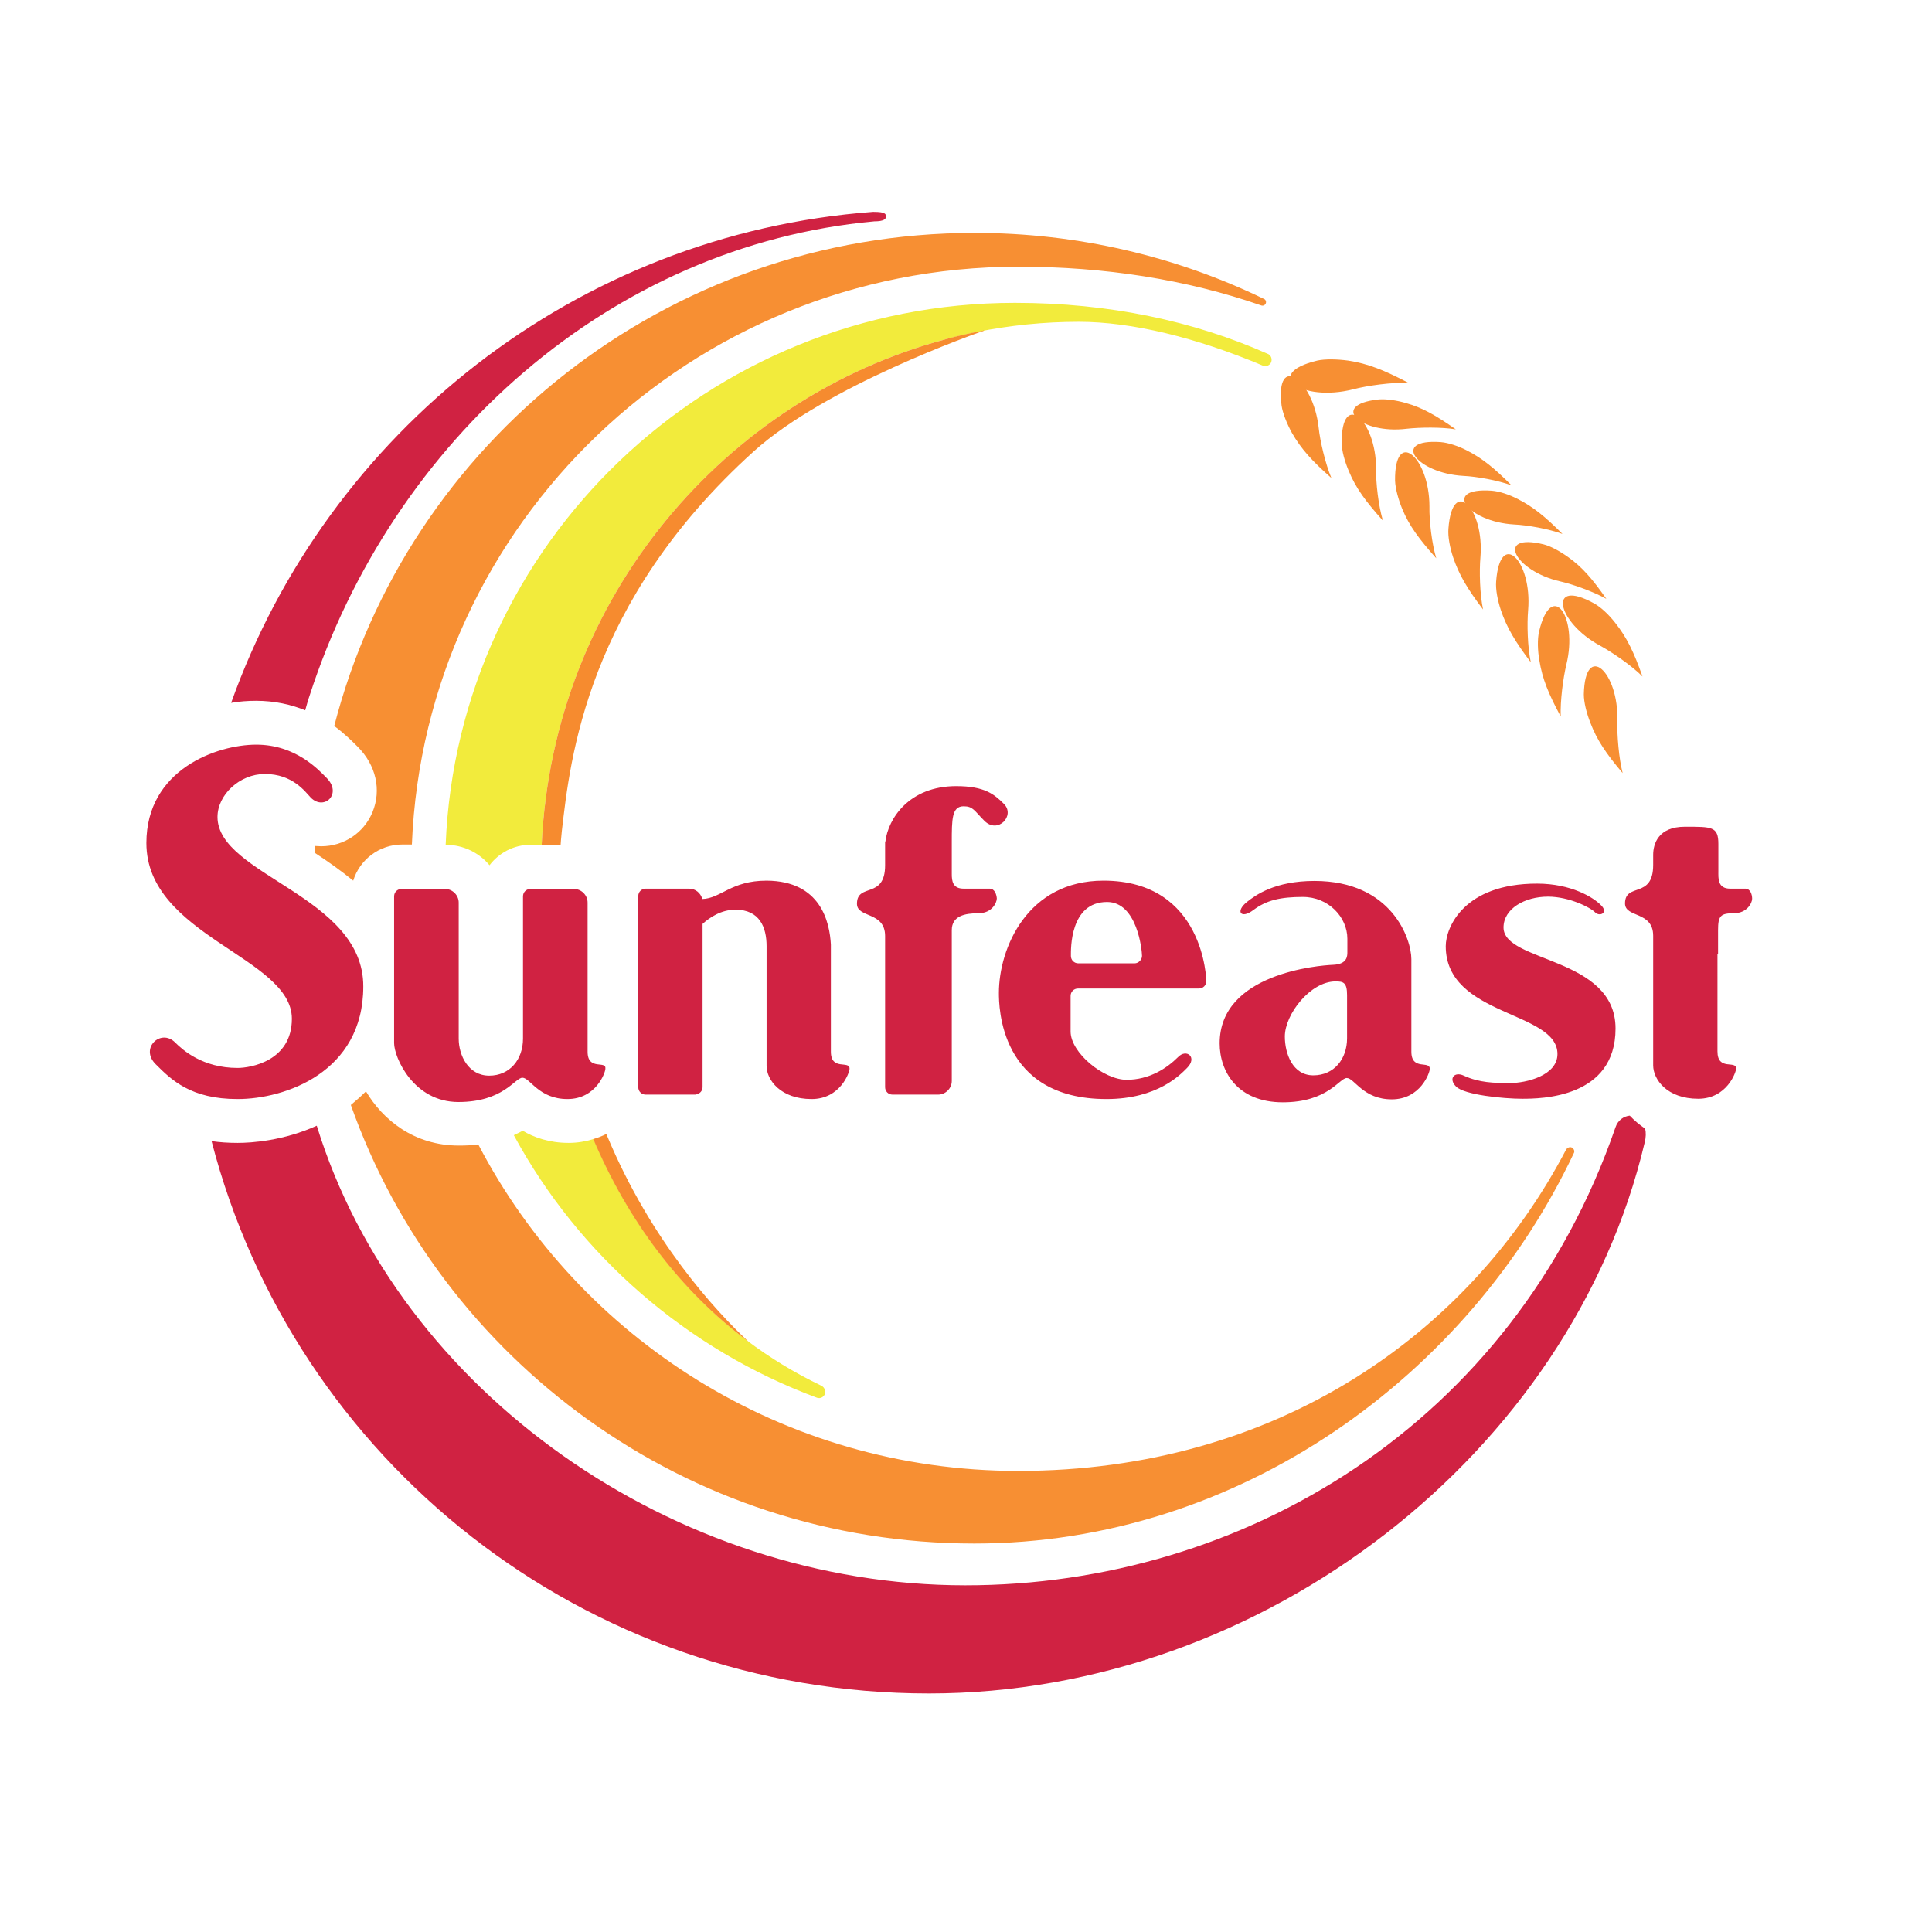 <svg xmlns="http://www.w3.org/2000/svg" xml:space="preserve" id="layer" x="0" y="0" version="1.1" viewBox="0 0 652 652"><style>.st0{fill:#f2eb3c}.st1{fill:#f68b2f}.st2{fill:#f78f33}.st3{fill:#d02242}</style><path d="M165.2 292c3.2-4.2 8.2-6.9 13.8-6.9h3.8c4.7-100.4 87.3-176.5 181.3-176.5 17.8 0 39.6 5.3 62.1 14.8 1.1.4 2.4-.1 2.8-1.2.4-1.1-.1-2.4-1.2-2.8-24.8-11-53.4-17.2-85.3-17.2-103.6 0-188 81.2-192.1 182.9 6 0 11.3 2.7 14.8 6.9M277.1 467.6c-36.1-17.3-61.5-47.3-76.8-83.2-2.6.8-5.4 1.3-8.4 1.3-6.6 0-11.8-1.9-15.5-4.1-.9.5-2 1-3 1.5 22 40.6 58.4 72.3 102.3 88.6 1.1.4 2.3-.2 2.7-1.3.3-1.1-.2-2.3-1.3-2.8" class="st0"/><path d="M252.6 452.8c-11.3-10.6-32.8-33.9-47.6-69.2-.1-.3-.2-.6-.4-.9-1.4.7-2.9 1.3-4.4 1.7 11.6 27.2 29 51 52.4 68.4M331.7 111.6c-2.4.5-4.7.9-7.1 1.5-.6.1-1.1.3-1.7.4-1.3.3-2.5.6-3.8 1-74 19.7-132.4 86.7-136.3 170.6h6.4s.2-3 .4-4.6c2.8-24.2 8.3-77.2 64.8-128.2 24.5-22.1 75.3-39.9 77.7-40.7-.1-.1-.3-.1-.4 0" class="st1"/><path d="m120.3 251.6.4.4c6.2 6.2 8.1 14.6 5 22.1-2.9 7-9.7 11.5-17.3 11.5-.7 0-1.4-.1-2.1-.1 0 .8-.1 1.5-.1 2.3 4.3 2.8 8.7 5.9 13 9.4 2.2-7.1 8.8-12.2 16.6-12.2h3.2c4.4-108.4 94.3-195 204.7-195 29 0 56.7 4.3 82 13.1.7.2 1.3-.2 1.5-.8.2-.7-.2-1.3-.8-1.5-29.4-14.2-62.5-22.2-97.5-22.2-104.1 0-191.5 70.8-216.1 166.4 3.6 2.7 6.1 5.2 7.5 6.6M530.5 387.3c-.7-.4-1.6 0-2 .7l.1-.2c-32.7 62.6-98 108.6-185 108.6-79.3 0-148.1-44.7-182.2-110.2-2 .3-4.2.4-6.5.4-15.2 0-25.7-8.7-31.4-18.3-1.6 1.6-3.3 3.1-5.1 4.6 30.5 86.2 113.2 148 210.4 148 89.6 0 166.9-56.8 202.3-131.7.4-.6.1-1.5-.6-1.9" class="st2"/><path d="M78 237.2c2.8-.5 5.7-.7 8.4-.7 6.4 0 11.9 1.3 16.6 3.2.5-1.7.9-3.3 1.5-5 27.9-86.1 101.8-151.9 190.6-160 3.2 0 3.9-.8 3.9-1.6 0-.9-.2-1.6-4.2-1.6h-.2C194.4 79 110.6 145.9 78 237.2M550 376.5c-2 .2-4 1.5-4.8 3.9C510.6 480.6 419.4 535 325.8 535c-98.1 0-191.1-65-218.9-155.1-11.3 5.1-22 5.8-26.7 5.8-3.2 0-6.1-.2-8.8-.6 27.9 107.7 125.7 186.4 242.1 186.4 113.2 0 216.8-81.4 241.5-185.8.5-1.9.5-3.5.2-4.8-1.9-1.3-3.7-2.8-5.2-4.4" class="st3"/><path d="M536.7 243.9c2.2 5.8 5.3 10.4 10.9 17-1.3-5.1-1.9-12.8-1.8-17.5.6-16.7-10.9-27.1-11.3-9.1 0 2.7.9 6.3 2.2 9.6M519.5 222.9c1 6.2 3.1 11.3 7.2 18.9-.2-5.2.8-12.9 1.9-17.5 4-16.3-5-28.8-9.2-11.2-.6 2.6-.5 6.4.1 9.8M506.5 205.9c2 5.9 4.8 10.6 10.1 17.6-1.1-5.1-1.3-12.9-.9-17.6 1.4-16.7-9.5-27.6-10.8-9.6-.2 2.6.5 6.3 1.6 9.6" class="st2"/><path d="M537.9 203.6c-15.8-8.7-12.6 6.4 2.1 14.3 4.2 2.3 10.6 6.7 14.3 10.4-2.9-8.2-5.3-13.2-9.2-18.1-2.1-2.7-4.8-5.3-7.2-6.6M520.9 183.7c-16.5-4-9.8 9 5.6 12.5 4.4 1 11.3 3.5 15.6 5.9-4.7-6.7-8.1-10.7-12.9-14.1-2.8-2-5.9-3.7-8.3-4.3M490.4 188.1c2 5.9 4.8 10.6 10.1 17.6-1.1-5.1-1.3-12.9-.9-17.6 1.4-16.7-9.5-27.6-10.8-9.6-.2 2.6.5 6.3 1.6 9.6M473.2 171.7c2.4 5.8 5.7 10.2 11.5 16.7-1.5-5-2.4-12.7-2.3-17.5 0-16.7-11.8-26.7-11.6-8.7.1 2.7 1.1 6.3 2.4 9.5M455.2 159c2.4 5.8 5.7 10.2 11.5 16.7-1.5-5-2.4-12.7-2.3-17.5 0-16.7-11.8-26.7-11.6-8.7 0 2.6 1 6.2 2.4 9.5M436 146.1c3.1 5.4 6.8 9.5 13.3 15.2-2-4.8-3.8-12.3-4.3-17.1-1.9-16.6-14.7-25.2-12.5-7.3.4 2.6 1.8 6.1 3.5 9.2" class="st2"/><path d="M503.4 165.6c-17-1.2-8.2 10.5 7.6 11.4 4.5.2 11.7 1.5 16.3 3.2-5.8-5.8-9.8-9.1-15.1-11.8-2.9-1.5-6.2-2.6-8.8-2.8M486.2 149.2c-17-1.2-8.2 10.5 7.6 11.4 4.5.2 11.7 1.5 16.3 3.2-5.8-5.8-9.8-9.1-15.1-11.8-2.9-1.5-6.3-2.6-8.8-2.8M465.3 134.8c-16.9 1.8-6.2 11.8 9.4 9.9 4.5-.5 11.8-.6 16.6.2-6.7-4.7-11.2-7.3-16.9-8.9-3.1-.9-6.6-1.4-9.1-1.2M444.5 121.7c-18.7 4.5-5.3 14.1 12.1 9.7 4.9-1.3 13.2-2.4 18.7-2.2-8.2-4.3-13.7-6.5-20.3-7.5-3.7-.5-7.8-.6-10.5 0" class="st2"/><path d="M73.4 275.7c0-7.4 7.4-14.5 16-14.5 9.4 0 13.6 6 15.5 8 4.5 4.5 10.7-1.3 5.3-6.7-2.7-2.7-10.4-11.2-23.7-11.2-13.3 0-37.1 8.4-37.1 33.2 0 31.4 49.1 38.5 49.1 59.3 0 14.3-14 16.6-18.3 16.6-11.8 0-18.5-6-21.1-8.6-4.8-4.8-12 1.9-6.6 7.3s11.9 11.8 27.7 11.8c15.8 0 42.4-8.9 42.4-38 .1-30.6-49.2-37.5-49.2-57.2M372.4 297.2c-25.7 0-35.3 22.8-35.3 37.9 0 4.3.1 35.8 36.3 35.8 17.3 0 25-8.3 27.2-10.5 3.6-3.6-.2-6.6-3-3.7-3.8 3.8-9.7 7.7-17.4 7.7-7.7 0-18.9-9.1-18.9-16.3v-12c0-1.4 1.1-2.5 2.5-2.5h40.8c1.4 0 2.5-1.1 2.5-2.5 0 0-.5-33.9-34.7-33.9m10.5 27.9h-19c-1.4 0-2.5-1.1-2.5-2.5 0-2.2-.4-18.2 12.2-18.2 10.2 0 11.8 16.3 11.8 18.2 0 1.3-1.2 2.5-2.5 2.5M198.3 354.9v-50.3c0-2.5-2.1-4.6-4.6-4.6H179c-1.4 0-2.5 1.1-2.5 2.5v48c0 7-4.4 12.5-11.4 12.5s-10.3-6.8-10.3-12.5v-45.9c0-2.5-2.1-4.6-4.6-4.6h-14.7c-1.4 0-2.5 1.1-2.5 2.5V352c0 4.8 6.5 19.9 21.7 19.9s19.1-8.2 21.6-8.2c2.6 0 5.5 7.2 15.2 7.2s12.8-9 12.8-10.2c.4-3-6 .8-6-5.8M280.4 354.9v-36.1c-.4-7.6-3.4-21.5-21.7-21.6-12 0-15.4 6-21.7 6.2-.5-2-2.3-3.5-4.4-3.5h-14.7c-1.4 0-2.5 1.1-2.5 2.5v64.5c0 1.4 1.1 2.5 2.5 2.5H235v-.1c1.2-.2 2.1-1.2 2.1-2.4v-55.1c2.4-2.2 6.3-4.8 11.1-4.8 8.2 0 10.5 6 10.5 12.3v40.4c0 4.8 4.8 11.2 15.2 11.2 9.7 0 12.8-9 12.8-10.2.1-3-6.3.8-6.3-5.8M334 299.9h-8.8c-3.7 0-4-2.6-4-4.9v-10.7c0-7.8 0-12.2 4-12.2 3.2 0 3.6 1.5 7 4.9 4.6 4.6 10.5-1.8 6.6-5.7-3.3-3.3-6.6-6-16.1-6-15.9 0-23 11-23.9 18.7h-.1v8c0 11.6-9.5 5.8-9.5 13 0 4.9 9.5 2.5 9.5 10.9v51c0 1.4 1.1 2.5 2.5 2.5h15.4c2.5 0 4.6-2.1 4.6-4.6v-50.9c0-4.8 4.4-5.7 9-5.7s6.2-3.6 6.2-5c-.1-1.3-.7-3.3-2.4-3.3M476.3 354.9V323.7c0-6.8-6.6-26.4-32.7-26.4-13.4 0-19.9 4.8-22.8 7.1-4 3.2-2 5.9 2.2 2.7 4.4-3.3 9.1-4.4 16.7-4.4 8.6 0 15 6.8 15 14.1v4.4c0 1.3.1 4.2-4.8 4.4-4.9.2-38.3 2.9-38.3 26.5 0 9.5 6 19.9 21.3 19.9s19.1-8.2 21.6-8.2c2.6 0 5.5 7.2 15.2 7.2s12.8-9 12.8-10.2c.2-3.1-6.2.7-6.2-5.9m-21.7-4.5c0 7-4.4 12.5-11.4 12.5s-9.6-7.4-9.6-13.1c0-7.5 8.6-18.6 17.1-18.6 2.6 0 3.9.3 3.9 4.6v14.6M579.8 322.1v-8.2c0-4.8.8-5.7 5.3-5.7s6.2-3.5 6.2-4.9c0-1.4-.6-3.4-2.3-3.4h-5.1c-4.3 0-4-3.5-4-5.9v-9.2c0-5.9-2.2-5.8-11.3-5.8-9 0-10.7 5.8-10.7 9.5v3.4c0 11.6-9.5 5.8-9.5 13 0 4.9 9.5 2.5 9.5 10.9v43.7c0 4.8 4.7 11.3 15.2 11.3 9.7 0 12.8-9 12.8-10.2 0-2.9-6.3.9-6.3-5.8V322l.2.1zM507.4 313c0-6.3 7.1-10.4 15-10.4 7.2 0 14.4 3.7 15.9 5.3 1.6 1.6 4.6.1 2-2.4-2.5-2.6-10-7.3-21.6-7.3-24.7 0-30.8 14.8-30.8 21.1 0 23.8 37.7 21.8 37.7 36.4 0 7.3-10.6 9.8-16 9.8s-10.4-.1-15.6-2.5c-3.2-1.5-5.3 1-2.6 3.7 2.8 2.8 16 4.1 22.3 4.1 6.3 0 31.5-.2 31.5-23.7 0-24.3-37.8-22.2-37.8-34.1" class="st3"/></svg>